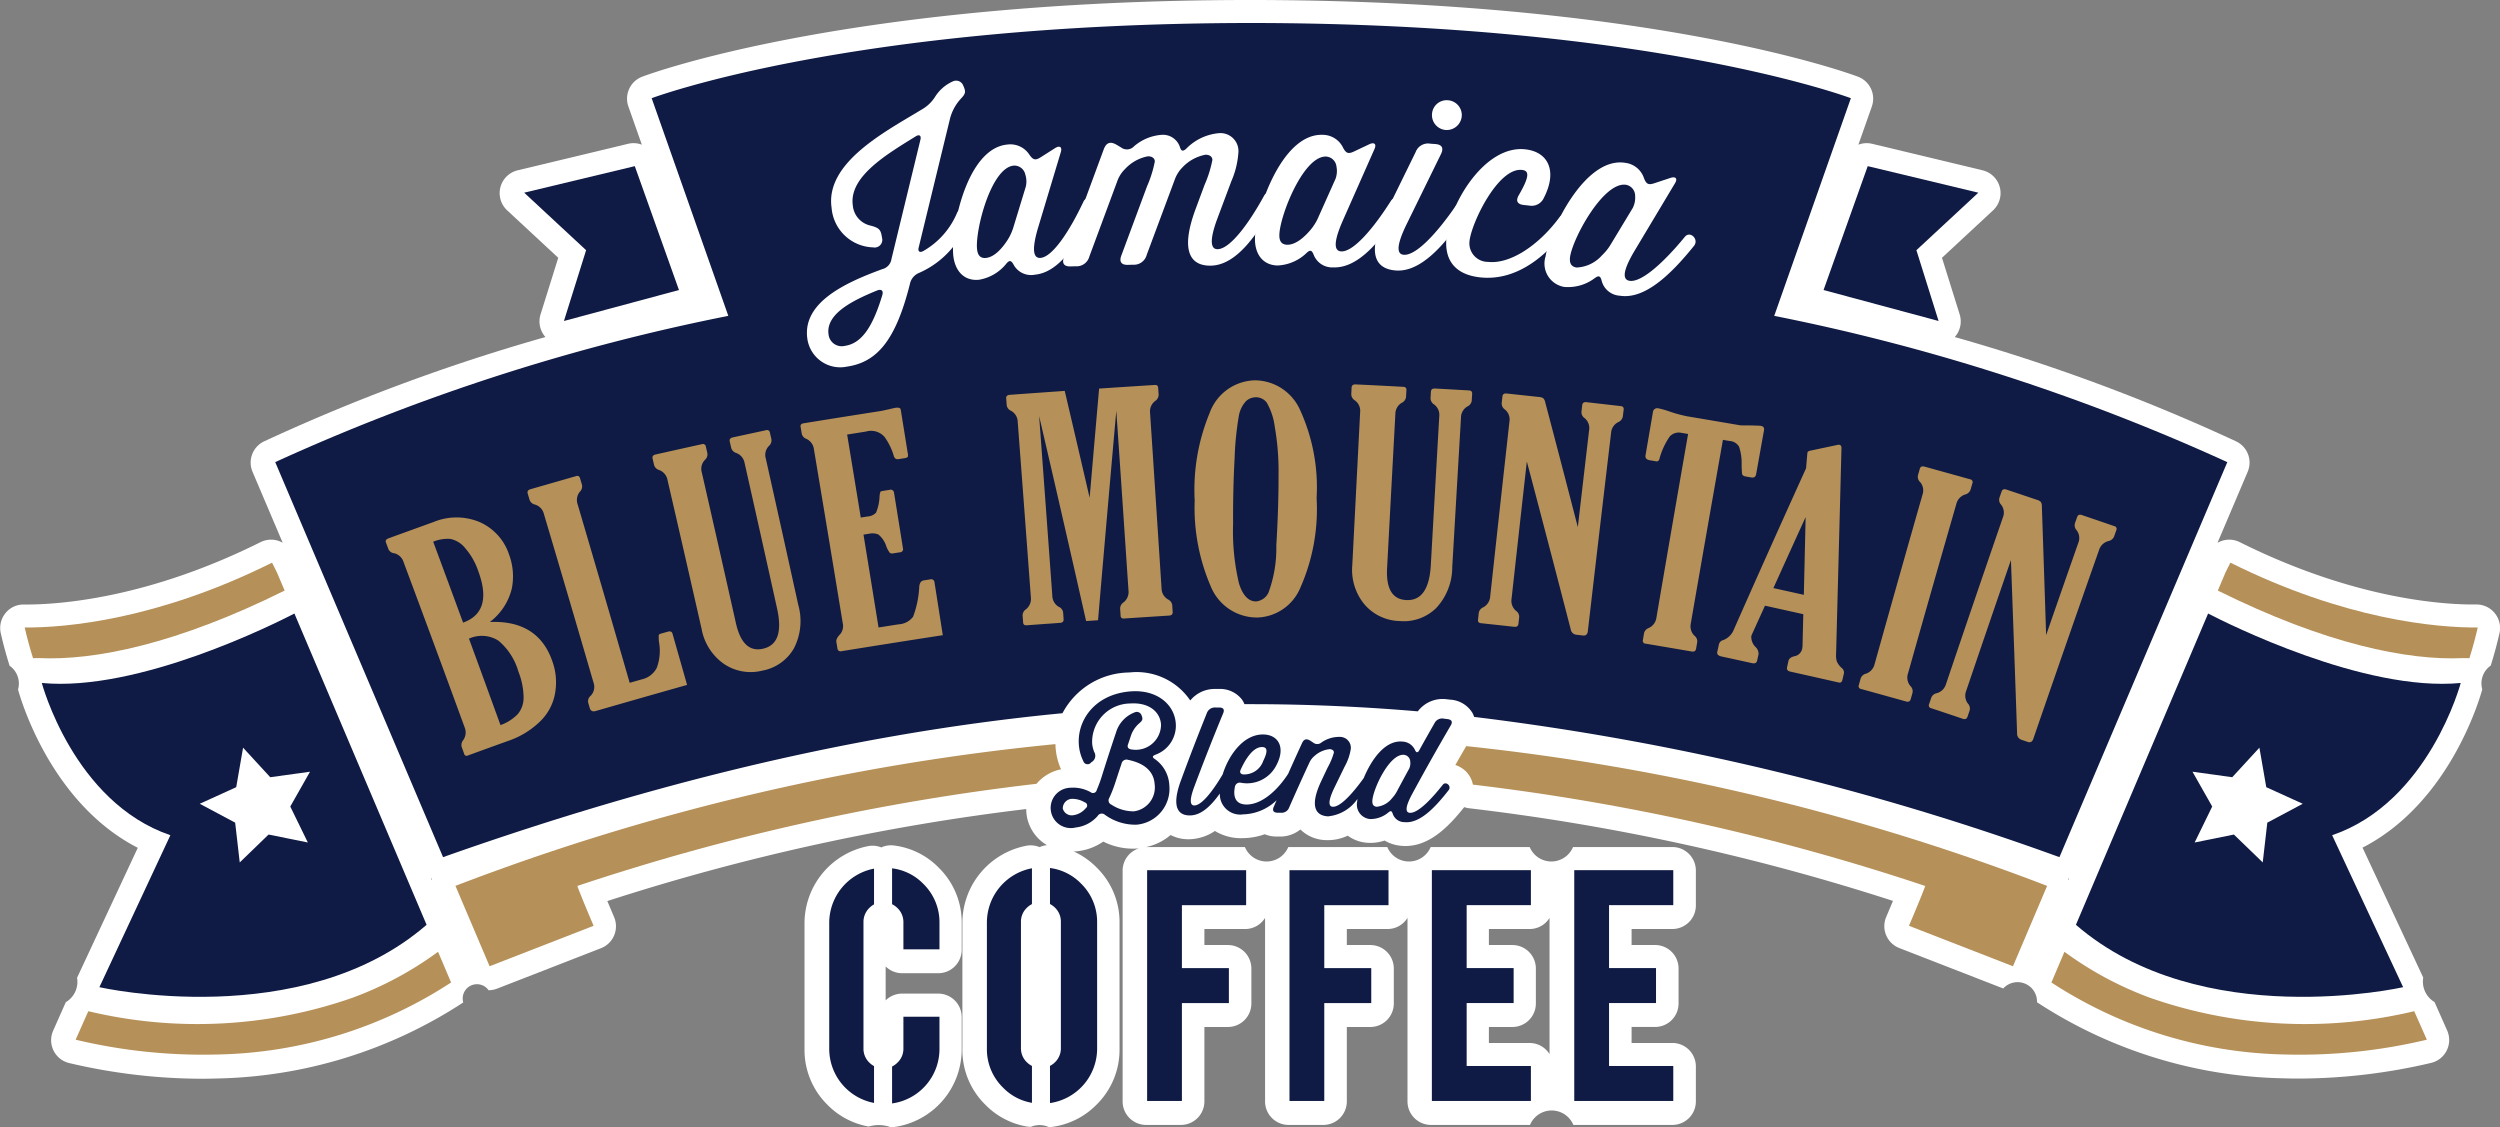 <svg xmlns="http://www.w3.org/2000/svg" width="191.578" height="86.386" viewBox="0 0 191.578 86.386">
  <rect x="0" y="0" width="191.578" height="86.386" fill="#808080" stroke="none"/>
  <g id="bluemountain_logo" data-name="bluemountain logo" transform="translate(-431.857 -695.766)">
    <g id="Group_3553" data-name="Group 3553" transform="translate(431.857 695.766)">
      <path id="Path_5928" data-name="Path 5928" d="M623.038,742.759a1.8,1.8,0,0,0-1.4-.671h-.014c-2.528.031-9.367-.406-18.138-4.779a1.8,1.8,0,0,0-1.7.054l2.315-5.446a1.8,1.8,0,0,0-.888-2.329,145.414,145.414,0,0,0-21.56-7.994,1.8,1.8,0,0,0,.377-1.732l-1.357-4.342,3.916-3.636a1.8,1.8,0,0,0-.8-3.066l-8.476-2.034a1.789,1.789,0,0,0-1.046.07l1.032-2.93a1.8,1.8,0,0,0-1.06-2.28c-.633-.239-15.864-5.859-46.587-5.879-30.718.02-45.949,5.64-46.582,5.879a1.8,1.8,0,0,0-1.06,2.28l1.032,2.929a1.789,1.789,0,0,0-1.047-.069l-8.475,2.034a1.8,1.8,0,0,0-.8,3.066l3.916,3.636-1.357,4.342a1.8,1.8,0,0,0,.377,1.732,145.437,145.437,0,0,0-21.56,7.994,1.8,1.8,0,0,0-.888,2.329l2.314,5.444a1.773,1.773,0,0,0-.328-.149,1.806,1.806,0,0,0-1.373.1c-8.591,4.283-15.324,4.78-17.977,4.78h-.161a1.752,1.752,0,0,0-1.415.671,1.8,1.8,0,0,0-.352,1.526c.188.827.415,1.666.676,2.495a1.665,1.665,0,0,1,.648,1.821c.1.379,2.367,8.638,9.175,12.129l-4.653,9.961a1.813,1.813,0,0,1-.864,1.872l-.969,2.184a1.8,1.8,0,0,0,1.236,2.48,44.591,44.591,0,0,0,10.093,1.2q.65,0,1.3-.021a35.719,35.719,0,0,0,18.8-5.825,1.092,1.092,0,0,1,1.94-.936,1.8,1.8,0,0,0,.651-.123l7.968-3.1a1.8,1.8,0,0,0,1-2.379c-.2-.482-.376-.889-.519-1.232a169.852,169.852,0,0,1,32.1-7.052,3.2,3.2,0,0,0,1.59,2.767,1.808,1.808,0,0,0-.565.153,1.782,1.782,0,0,0-.974-.113,6.034,6.034,0,0,0-4.943,5.936v9.647a5.858,5.858,0,0,0,1.746,4.255,5.794,5.794,0,0,0,3.2,1.684,1.769,1.769,0,0,0,.3.025,1.735,1.735,0,0,1,1.383.02,1.848,1.848,0,0,0,.242-.016,5.844,5.844,0,0,0,3.4-1.695,5.9,5.9,0,0,0,1.772-4.272V766.5a5.845,5.845,0,0,0-1.757-4.258,5.95,5.95,0,0,0-1.756-1.23c.095,0,.188-.006.284-.016a4.262,4.262,0,0,0,1.98-.739,5.065,5.065,0,0,0,2.6.533c.053,0,.1-.014.154-.019a1.792,1.792,0,0,0-1.269,1.71V780.17a1.8,1.8,0,0,0,1.8,1.8h2.666a1.8,1.8,0,0,0,1.8-1.8v-5.705h1.8a1.8,1.8,0,0,0,1.8-1.8v-2.68a1.8,1.8,0,0,0-1.8-1.8h-1.8v-1.227h3.125a1.791,1.791,0,0,0,1.525-.855V780.17a1.8,1.8,0,0,0,1.8,1.8h2.665a1.8,1.8,0,0,0,1.8-1.8v-5.705h1.8a1.8,1.8,0,0,0,1.8-1.8v-2.68a1.8,1.8,0,0,0-1.8-1.8h-1.8v-1.227h3.124a1.793,1.793,0,0,0,1.525-.855V780.17a1.8,1.8,0,0,0,1.8,1.8h7.588a1.8,1.8,0,0,1,3.322,0h7.588a1.8,1.8,0,0,0,1.8-1.8v-2.68a1.8,1.8,0,0,0-1.8-1.8h-3.125v-1.227h1.8a1.8,1.8,0,0,0,1.8-1.8v-2.68a1.8,1.8,0,0,0-1.8-1.8h-1.8v-1.227h3.125a1.8,1.8,0,0,0,1.8-1.8v-2.68a1.8,1.8,0,0,0-1.8-1.8H552.4a1.8,1.8,0,0,1-3.322,0h-7.588a1.8,1.8,0,0,1-3.323,0h-7.588a1.8,1.8,0,0,1-3.323,0h-7.567a4.243,4.243,0,0,0,1.872-.922,2.971,2.971,0,0,0,1.519.321,3.649,3.649,0,0,0,1.878-.631,3.8,3.8,0,0,0,2.088.551,5.144,5.144,0,0,0,1.729-.3,2.324,2.324,0,0,0,.857.175l.235,0a2.449,2.449,0,0,0,1.64-.541,2.867,2.867,0,0,0,1.943.815,3.549,3.549,0,0,0,1.684-.34,2.864,2.864,0,0,0,1.5.545,3.4,3.4,0,0,0,1.325-.17,3.032,3.032,0,0,0,1.253.4c.118.012.234.018.35.018,1.839,0,3.3-1.466,4.5-2.981a1.789,1.789,0,0,0,.367.087,169.745,169.745,0,0,1,32.488,7.1c-.143.343-.314.75-.519,1.233a1.8,1.8,0,0,0,1,2.378l7.968,3.1a1.492,1.492,0,0,1,2.591,1.058,35.717,35.717,0,0,0,18.8,5.825q.645.021,1.3.021a44.591,44.591,0,0,0,10.094-1.2,1.8,1.8,0,0,0,1.236-2.48l-.969-2.184a1.813,1.813,0,0,1-.864-1.872l-4.653-9.961c6.808-3.491,9.074-11.75,9.175-12.129a1.662,1.662,0,0,1,.648-1.82c.26-.828.487-1.667.676-2.5A1.8,1.8,0,0,0,623.038,742.759ZM550.6,766.107v10.439a1.791,1.791,0,0,0-1.524-.854h-3.124v-1.227h1.8a1.8,1.8,0,0,0,1.8-1.8v-2.68a1.8,1.8,0,0,0-1.8-1.8h-1.8v-1.227h3.124A1.791,1.791,0,0,0,550.6,766.107Zm39.758-2.9c-.008-.03-.017-.061-.028-.091.03-.014.057-.032.086-.047Zm-125.424,0-.06-.141c.03.016.057.034.088.049C464.952,763.146,464.943,763.177,464.934,763.207Z" transform="translate(-431.857 -695.766)" fill="#fff"/>
      <path id="Path_5929" data-name="Path 5929" d="M592.995,857.9a1.776,1.776,0,0,0-.956.15,1.8,1.8,0,0,0-.971-.107,6.033,6.033,0,0,0-4.914,5.93v9.647a5.9,5.9,0,0,0,1.761,4.255,5.826,5.826,0,0,0,3.158,1.663,2.69,2.69,0,0,1,1.695.056,1.883,1.883,0,0,0,.231-.015,6.008,6.008,0,0,0,5.2-5.959v-2.468a1.8,1.8,0,0,0-1.8-1.8h-2.764a1.791,1.791,0,0,0-1.263.519v-2.6a1.793,1.793,0,0,0,1.263.519H596.4a1.8,1.8,0,0,0,1.8-1.8v-2.017a5.859,5.859,0,0,0-1.746-4.255A5.789,5.789,0,0,0,592.995,857.9Z" transform="translate(-524.503 -793.111)" fill="#fff"/>
    </g>
    <g id="Group_3563" data-name="Group 3563" transform="translate(433.751 697.528)">
      <path id="Path_5930" data-name="Path 5930" d="M599.509,722.62l5.873-16.68s-15.2-5.743-45.948-5.763h0c-30.744.02-45.948,5.763-45.948,5.763l5.873,16.68a157.278,157.278,0,0,0-34.72,11.208L497.5,764.1c13.933-4.93,30.049-9.361,47.466-11.03a5.863,5.863,0,0,1,5.124-3.122,4.965,4.965,0,0,1,4.67,2.145,2.411,2.411,0,0,1,1.917-.882l.258,0a2.12,2.12,0,0,1,1.777.8,1.706,1.706,0,0,1,.2.365c.172,0,.342,0,.514,0,4.321,0,8.582.194,12.77.55a2.379,2.379,0,0,1,2.261-.92l.256.027a2.127,2.127,0,0,1,1.668,1.01,1.731,1.731,0,0,1,.133.31A202.841,202.841,0,0,1,621.365,764.1l12.865-30.27A157.288,157.288,0,0,0,599.509,722.62Z" transform="translate(-465.442 -700.177)" fill="#0f1b44"/>
      <g id="Group_3554" data-name="Group 3554" transform="translate(33.003 55.261)">
        <path id="Path_5931" data-name="Path 5931" d="M711.811,838.863c-.279.481-.559.962-.833,1.445a2.068,2.068,0,0,1,.551.279,1.915,1.915,0,0,1,.792,1.226,174.338,174.338,0,0,1,34.664,7.767s-.189.563-1.246,3.052l7.968,3.1,2.618-6.159A175.486,175.486,0,0,0,711.811,838.863Z" transform="translate(-634.349 -838.71)" fill="#b59058"/>
        <path id="Path_5932" data-name="Path 5932" d="M563.727,841.522a3.309,3.309,0,0,1,1.88-1.112,4.927,4.927,0,0,1-.4-1.483c-.017-.147-.025-.3-.027-.446a175.866,175.866,0,0,0-45.98,10.862l2.618,6.159,7.968-3.1c-1.057-2.489-1.246-3.052-1.246-3.052A174.08,174.08,0,0,1,563.727,841.522Z" transform="translate(-519.196 -838.481)" fill="#b59058"/>
      </g>
      <g id="Group_3555" data-name="Group 3555" transform="translate(38.275 10.97)">
        <path id="Path_5933" data-name="Path 5933" d="M540.865,727.631l-8.476,2.034,4.746,4.407-1.7,5.425,8.815-2.373Z" transform="translate(-532.389 -727.631)" fill="#0f1b44"/>
        <path id="Path_5934" data-name="Path 5934" d="M784.969,727.631l8.476,2.034-4.746,4.407,1.7,5.425-8.815-2.373Z" transform="translate(-682.012 -727.631)" fill="#0f1b44"/>
      </g>
      <g id="Group_3560" data-name="Group 3560" transform="translate(0 41.355)">
        <g id="Group_3557" data-name="Group 3557">
          <g id="Group_3556" data-name="Group 3556">
            <path id="Path_5935" data-name="Path 5935" d="M455.929,804.436l-.378-.758c-8.78,4.376-15.815,4.993-18.955,4.968.164.721.374,1.514.638,2.354.155,0,.305-.016.471-.008,4.246.2,10.558-1.074,18.81-5.175Z" transform="translate(-436.597 -803.678)" fill="#b59058"/>
            <path id="Path_5936" data-name="Path 5936" d="M474.139,878.309a26.6,26.6,0,0,1-6.558,3.524,36.02,36.02,0,0,1-20.244,1.028l-.969,2.184a42.026,42.026,0,0,0,10.922,1.133,33.9,33.9,0,0,0,17.847-5.517Z" transform="translate(-442.464 -848.489)" fill="#b59058"/>
          </g>
          <path id="Path_5937" data-name="Path 5937" d="M459.23,813.436c-1.426.739-11.948,6.032-19.358,5.321,0,0,2.427,9.135,9.853,11.667l-5.44,11.645s15.5,3.516,25.074-4.78Z" transform="translate(-438.563 -809.537)" fill="#0f1b44"/>
          <path id="Path_5938" data-name="Path 5938" d="M478.618,841.007l-3.048.422-2.082-2.263-.526,3.027-2.795,1.271,2.715,1.447.35,3.048,2.21-2.137,3.008.609-1.345-2.756Z" transform="translate(-456.755 -824.987)" fill="#fff"/>
        </g>
        <g id="Group_3559" data-name="Group 3559" transform="translate(155.308)">
          <g id="Group_3558" data-name="Group 3558">
            <path id="Path_5939" data-name="Path 5939" d="M857.8,804.436l.377-.758c8.78,4.376,15.816,4.993,18.955,4.968-.164.721-.374,1.514-.638,2.354-.155,0-.305-.016-.471-.008-4.246.2-10.558-1.074-18.809-5.175Z" transform="translate(-844.462 -803.678)" fill="#b59058"/>
            <path id="Path_5940" data-name="Path 5940" d="M826.293,878.309a26.6,26.6,0,0,0,6.558,3.524,36.019,36.019,0,0,0,20.244,1.028l.969,2.184a42.027,42.027,0,0,1-10.922,1.133,33.9,33.9,0,0,1-17.847-5.517Z" transform="translate(-825.294 -848.489)" fill="#b59058"/>
          </g>
          <path id="Path_5941" data-name="Path 5941" d="M840.123,813.436c1.426.739,11.948,6.032,19.358,5.321,0,0-2.427,9.135-9.853,11.667l5.44,11.645s-15.5,3.516-25.075-4.78Z" transform="translate(-828.115 -809.537)" fill="#0f1b44"/>
          <path id="Path_5942" data-name="Path 5942" d="M852.349,841.007l3.047.422,2.082-2.263.526,3.027,2.794,1.271-2.715,1.447-.35,3.048-2.21-2.137-3.007.609,1.345-2.756Z" transform="translate(-841.539 -824.987)" fill="#fff"/>
        </g>
      </g>
      <path id="Path_5943" data-name="Path 5943" d="M565.8,785.506a.993.993,0,0,1-.505-.857q-.435-6.728-.88-13.454a1,1,0,0,1,.384-.9.572.572,0,0,0,.273-.485c-.012-.174-.023-.348-.035-.522s-.1-.233-.272-.223q-2.128.134-4.255.276-.366,4.185-.726,8.369-.947-4.1-1.908-8.19-2.1.146-4.205.3c-.2.015-.3.109-.282.283s.026.333.038.5a.555.555,0,0,0,.338.443.987.987,0,0,1,.508.842q.509,6.722,1.008,13.445a1.016,1.016,0,0,1-.37.917.568.568,0,0,0-.264.476q.02.267.04.534c.011.159.1.232.269.22q1.277-.094,2.554-.184.3-.022.28-.283c-.012-.17-.025-.341-.037-.511a.544.544,0,0,0-.329-.433,1.006,1.006,0,0,1-.5-.855q-.5-6.885-1.01-13.769,1.827,7.852,3.6,15.711l.914-.063q.686-8.028,1.4-16.054.472,6.887.934,13.775a1.011,1.011,0,0,1-.386.916.569.569,0,0,0-.255.473q.018.267.036.535a.212.212,0,0,0,.256.223q1.726-.114,3.452-.223.3-.018.281-.28c-.011-.17-.022-.341-.032-.511A.552.552,0,0,0,565.8,785.506Zm-18.236-1.543-.49.076c-.2.03-.312.187-.346.469a7.561,7.561,0,0,1-.471,2.315,1.482,1.482,0,0,1-1.117.584l-1.532.242q-.573-3.558-1.154-7.117l.457-.072a1.126,1.126,0,0,1,.691.069,1.91,1.91,0,0,1,.6.9,1.907,1.907,0,0,0,.267.494.3.3,0,0,0,.253.047l.525-.082a.242.242,0,0,0,.231-.313q-.339-2.12-.681-4.239a.26.26,0,0,0-.343-.235l-.5.079c-.115.018-.181.04-.2.066a1.374,1.374,0,0,0-.069.368,3.535,3.535,0,0,1-.269,1.235.953.953,0,0,1-.644.292l-.526.084q-.52-3.181-1.045-6.361l1.45-.23a1.369,1.369,0,0,1,1.419.417,4.726,4.726,0,0,1,.7,1.431q.086.309.361.267l.425-.066c.161-.026.255-.057.285-.1a.526.526,0,0,0,0-.318q-.265-1.654-.532-3.306c-.022-.135-.159-.183-.413-.143-.07.011-.236.048-.5.113q-.444.1-.605.129-2.961.463-5.918.942c-.184.031-.265.117-.241.259l.091.539a.553.553,0,0,0,.363.4,1.011,1.011,0,0,1,.572.808q1.114,6.651,2.205,13.3a.977.977,0,0,1-.2.863c-.219.227-.314.42-.289.577s.054.33.081.494a.243.243,0,0,0,.316.226q3.876-.628,7.761-1.227-.317-2.025-.636-4.05A.254.254,0,0,0,547.563,783.963Zm-12.6-9.273a.98.98,0,0,1,.24-.949.571.571,0,0,0,.194-.519l-.115-.511a.221.221,0,0,0-.3-.179q-1.27.273-2.538.55-.3.065-.238.32l.111.489a.579.579,0,0,0,.4.391,1,1,0,0,1,.625.761q1.256,5.576,2.49,11.155.6,2.713-1.094,3.081-1.546.339-2.063-1.971-1.295-5.775-2.613-11.547a.977.977,0,0,1,.236-.95.569.569,0,0,0,.191-.52l-.117-.511a.221.221,0,0,0-.3-.178q-1.773.391-3.544.788c-.2.044-.275.151-.236.321l.114.488a.58.58,0,0,0,.4.388,1,1,0,0,1,.629.758q1.319,5.708,2.614,11.42a4.178,4.178,0,0,0,1.709,2.674,3.65,3.65,0,0,0,2.943.516,3.514,3.514,0,0,0,2.417-1.7,4.556,4.556,0,0,0,.338-3.334Q536.221,780.3,534.966,774.69Zm-7.508,13.281-.52.147q-.154.043-.172.125a3.284,3.284,0,0,0,.028.578,3.712,3.712,0,0,1-.182,1.928,1.7,1.7,0,0,1-1.137.873l-.936.267q-1.973-6.846-3.99-13.684a1,1,0,0,1,.176-.963.568.568,0,0,0,.158-.531l-.149-.5a.22.22,0,0,0-.313-.159q-1.742.5-3.481,1c-.193.056-.265.167-.215.335l.143.481a.563.563,0,0,0,.424.364,1,1,0,0,1,.674.719q1.924,6.467,3.808,12.942a.968.968,0,0,1-.224.989.546.546,0,0,0-.191.529l.121.415q.1.329.458.224,3.5-1.01,7-2-.556-1.962-1.116-3.922C527.779,787.968,527.657,787.916,527.457,787.971Zm-13.633-.744a4.552,4.552,0,0,0,1.677-2.542,4.785,4.785,0,0,0-.2-2.61,4.138,4.138,0,0,0-2.25-2.5,4.6,4.6,0,0,0-3.535-.011q-1.735.626-3.466,1.256-.272.1-.187.323l.184.491a.537.537,0,0,0,.438.325.993.993,0,0,1,.728.682q2.361,6.322,4.676,12.655a1.02,1.02,0,0,1-.107.985.591.591,0,0,0-.118.527q.1.262.191.524a.187.187,0,0,0,.267.133q1.642-.6,3.286-1.19a6.4,6.4,0,0,0,2.144-1.314,3.958,3.958,0,0,0,1.251-2.175,4.765,4.765,0,0,0-.217-2.619C517.852,788.115,516.261,787.129,513.824,787.228Zm-2.052.048q-1.14-3.1-2.291-6.2a2.932,2.932,0,0,1,1.315-.213,1.966,1.966,0,0,1,1.132.7,5.253,5.253,0,0,1,1.014,1.786Q514.08,786.447,511.772,787.276Zm4.185,7.018a3.468,3.468,0,0,1-1.319.837q-1.2-3.314-2.415-6.625a2.371,2.371,0,0,1,2.266.16,4.822,4.822,0,0,1,1.519,2.355,5.543,5.543,0,0,1,.4,1.991A1.961,1.961,0,0,1,515.957,794.294Zm84.529-23.609q-1.31-.151-2.621-.3c-.2-.022-.312.053-.332.227s-.038.332-.058.5a.552.552,0,0,0,.247.5.982.982,0,0,1,.338.922q-.435,3.712-.865,7.425-1.234-4.779-2.494-9.555a.648.648,0,0,0-.151-.32.712.712,0,0,0-.351-.1l-2.452-.264c-.2-.021-.311.056-.33.229s-.037.332-.055.5a.554.554,0,0,0,.25.5.978.978,0,0,1,.344.918q-.745,6.7-1.475,13.4a1.02,1.02,0,0,1-.53.836.57.57,0,0,0-.346.422l-.057.532c-.018.159.057.247.224.265q1.275.136,2.55.275c.2.021.3-.054.324-.229l.056-.509a.547.547,0,0,0-.242-.485,1,1,0,0,1-.342-.931q.581-5.257,1.171-10.514,1.7,6.428,3.362,12.862a.491.491,0,0,0,.438.416l.5.057c.221.026.345-.083.373-.324q.882-7.607,1.784-15.213a1,1,0,0,1,.555-.819.58.58,0,0,0,.345-.431c.021-.173.041-.346.062-.52Q600.741,770.714,600.486,770.684ZM622.5,791.158q1.831-6.49,3.7-12.973a1.015,1.015,0,0,1,.668-.725.58.58,0,0,0,.42-.367l.146-.5a.217.217,0,0,0-.179-.3q-1.745-.488-3.492-.971c-.194-.054-.315,0-.363.171l-.138.482a.548.548,0,0,0,.163.53.979.979,0,0,1,.184.961q-1.854,6.487-3.67,12.982a1.025,1.025,0,0,1-.659.74.569.569,0,0,0-.409.36l-.144.515a.217.217,0,0,0,.179.3q1.721.475,3.439.955c.191.053.31,0,.357-.172l.14-.493a.546.546,0,0,0-.163-.519A1,1,0,0,1,622.5,791.158Zm15.806-11.276q-1.237-.426-2.477-.847-.285-.1-.372.15l-.167.475a.551.551,0,0,0,.13.539.982.982,0,0,1,.125.972q-1.239,3.531-2.464,7.064-.159-4.928-.326-9.856a.665.665,0,0,0-.075-.345.7.7,0,0,0-.319-.174q-1.161-.391-2.323-.78c-.191-.063-.314-.012-.371.153l-.164.474a.547.547,0,0,0,.133.537.977.977,0,0,1,.132.97q-2.2,6.38-4.359,12.77a1.025,1.025,0,0,1-.7.7.569.569,0,0,0-.427.338l-.171.507a.216.216,0,0,0,.161.306q1.211.4,2.419.81c.187.063.307.011.364-.154l.165-.485a.548.548,0,0,0-.131-.525,1,1,0,0,1-.131-.981q1.7-5.011,3.426-10.017.244,6.636.472,13.272a.49.49,0,0,0,.336.5l.476.162q.313.108.432-.237,2.491-7.242,5.039-14.473a1.013,1.013,0,0,1,.719-.681.585.585,0,0,0,.43-.347l.175-.495A.216.216,0,0,0,638.31,779.881Zm-21.259,10.387a1.74,1.74,0,0,1-.06-.633q.208-7.871.412-15.741c0-.14-.053-.221-.159-.245a.246.246,0,0,0-.108,0l-2.126.45c-.126.027-.2.077-.214.151-.007.03-.021.17-.041.422s-.044.519-.067.778q-2.8,6.169-5.532,12.352a1.42,1.42,0,0,1-.815.813.443.443,0,0,0-.33.325l-.127.578c-.039.178.072.3.333.352l2.34.512q.324.071.383-.2l.109-.489a.725.725,0,0,0-.219-.538,1.084,1.084,0,0,1-.338-.844,1,1,0,0,1,.08-.2q.484-1.067.969-2.133,1.468.324,2.935.651-.029,1.212-.058,2.425a1.722,1.722,0,0,1-.036.26.726.726,0,0,1-.582.536c-.267.065-.42.183-.458.353l-.11.49q-.061.266.242.334,1.867.417,3.731.84.212.047.273-.219l.113-.488a.446.446,0,0,0-.176-.414A1.436,1.436,0,0,1,617.051,790.268Zm-2.537-5.123q-1.164-.26-2.329-.517,1.229-2.721,2.47-5.438Q614.584,782.168,614.514,785.145Zm-8.656,2.181q1.217-7.03,2.46-14.057l.517.088a.9.9,0,0,1,.716.429,3.814,3.814,0,0,1,.2,1.334,7.141,7.141,0,0,0,.036.758c.017.1.113.17.289.2l.435.075c.2.034.316-.057.356-.274q.3-1.676.6-3.352c.033-.187-.054-.3-.26-.334-.045-.008-.3-.018-.776-.03-.308,0-.568,0-.78-.007q-2.034-.349-4.069-.69a10.325,10.325,0,0,1-1.4-.384,6.4,6.4,0,0,0-.8-.225.339.339,0,0,0-.434.321q-.28,1.633-.56,3.267-.056.325.334.39l.447.074a.212.212,0,0,0,.274-.151,5.587,5.587,0,0,1,.8-1.748.943.943,0,0,1,.9-.276l.506.085q-1.226,7.031-2.425,14.064a1.021,1.021,0,0,1-.58.8.573.573,0,0,0-.371.4q-.045.264-.089.528a.217.217,0,0,0,.209.277q1.765.295,3.529.6c.195.033.309-.036.338-.208l.088-.505a.546.546,0,0,0-.216-.5A1,1,0,0,1,605.858,787.326Zm-17-17.845q-1.3-.074-2.6-.146-.3-.017-.318.245c-.009.167-.019.333-.028.5a.572.572,0,0,0,.277.482.985.985,0,0,1,.392.9q-.327,5.7-.648,11.406-.156,2.773-1.89,2.678-1.586-.085-1.46-2.447.314-5.908.634-11.817a.987.987,0,0,1,.49-.852.577.577,0,0,0,.328-.45l.029-.522c.009-.159-.073-.243-.243-.252q-1.82-.1-3.641-.185c-.2-.01-.308.072-.317.247s-.017.333-.026.5a.571.571,0,0,0,.28.481.982.982,0,0,1,.4.9q-.3,5.848-.6,11.695a4.15,4.15,0,0,0,.929,3.031,3.66,3.66,0,0,0,2.707,1.28,3.539,3.539,0,0,0,2.794-1,4.571,4.571,0,0,0,1.228-3.122q.333-5.737.67-11.474a.987.987,0,0,1,.494-.85.574.574,0,0,0,.331-.448l.031-.522Q589.112,769.5,588.855,769.482Zm-16.38-.773a3.782,3.782,0,0,0-3.493,2.5,15.411,15.411,0,0,0-1.147,6.706,15.214,15.214,0,0,0,1.239,6.6,3.82,3.82,0,0,0,3.6,2.369,3.7,3.7,0,0,0,3.266-2.3,14.87,14.87,0,0,0,1.238-6.851,14.229,14.229,0,0,0-1.267-6.753A3.816,3.816,0,0,0,572.475,768.709Zm1.616,12.659a9.838,9.838,0,0,1-.605,3.62,1.185,1.185,0,0,1-.946.664q-.874,0-1.307-1.37a17.333,17.333,0,0,1-.454-4.594q-.017-2.583.115-4.984a23.45,23.45,0,0,1,.318-3.227,2.257,2.257,0,0,1,.531-1.147,1.112,1.112,0,0,1,.774-.322,1.022,1.022,0,0,1,.842.412,4.964,4.964,0,0,1,.613,1.852,19.74,19.74,0,0,1,.29,3.669Q574.267,778.41,574.09,781.368Z" transform="translate(-478.178 -741.326)" fill="#b59058"/>
      <g id="Group_3561" data-name="Group 3561" transform="translate(59.942 4.422)">
        <path id="Path_5944" data-name="Path 5944" d="M598.119,721.373c.253-.581,1.124-.145.873.454a6.9,6.9,0,0,1-3.823,4.162,1.158,1.158,0,0,0-.665.848c-1.082,4.288-2.506,5.979-4.822,6.317a2.543,2.543,0,0,1-3.033-2.129c-.4-2.757,2.829-4.28,5.753-5.345a.934.934,0,0,0,.693-.777l2.216-9.128c.083-.331-.083-.438-.358-.267-2.168,1.349-5.145,3.078-4.82,5.3a1.734,1.734,0,0,0,1.331,1.533c.7.179.815.313.906.937a.588.588,0,0,1-.681.738,3.294,3.294,0,0,1-3.183-3.027c-.507-3.474,4.156-5.863,6.914-7.542a2.874,2.874,0,0,0,1.006-.954,3.1,3.1,0,0,1,1.365-1.194.581.581,0,0,1,.795.3c.222.493.2.627-.17,1.02a3.567,3.567,0,0,0-.854,1.608l-2.381,9.79c-.086.313.082.439.376.265A6.062,6.062,0,0,0,598.119,721.373Zm-8.593,10.19c1.305-.191,2.147-1.5,2.867-3.892.1-.334-.069-.478-.39-.356-1.949.792-3.958,1.817-3.73,3.379A1.016,1.016,0,0,0,589.525,731.563Z" transform="translate(-586.616 -711.243)" fill="#fff"/>
        <path id="Path_5945" data-name="Path 5945" d="M624.627,727.844c.265-.565,1.111-.082.847.5-1.2,2.608-2.667,4.924-4.573,5.1a1.524,1.524,0,0,1-1.638-.784c-.178-.319-.311-.344-.547-.062a3.405,3.405,0,0,1-2.107,1.236c-1.184.107-1.858-.745-1.964-1.91-.18-1.979,1.011-8.168,4.156-8.454a1.735,1.735,0,0,1,1.695.8c.278.385.449.426.838.185l1.129-.718c.353-.219.553-.069.422.335l-1.719,5.714c-.587,1.956-.3,2.415.178,2.371C622.269,732.068,623.564,730.1,624.627,727.844Zm-7.479,4.317c.7-.064,1.322-.847,1.665-1.382a3.965,3.965,0,0,0,.422-.9l.977-3.2a1.749,1.749,0,0,0-.047-.928.858.858,0,0,0-.881-.666c-1.739.158-2.948,4.912-2.815,6.374C616.516,731.976,616.741,732.2,617.148,732.161Z" transform="translate(-603.435 -718.578)" fill="#fff"/>
        <path id="Path_5946" data-name="Path 5946" d="M651.13,726.119c.3-.547,1.114-.013.814.553-1.412,2.623-3.006,4.75-4.862,4.8-1.5.043-2.443-.971-1.2-4.332l.69-1.859a8.992,8.992,0,0,0,.6-1.913c-.008-.26-.234-.4-.531-.394a3.239,3.239,0,0,0-1.775.98,2.584,2.584,0,0,0-.552.851l-2.176,5.841a1.011,1.011,0,0,1-1.057.755l-.389.011c-.5.014-.676-.241-.5-.711l1.968-5.3a8.993,8.993,0,0,0,.6-1.913c-.007-.26-.235-.4-.531-.394a3.2,3.2,0,0,0-1.756.979,2.443,2.443,0,0,0-.57.871l-2.158,5.822a1.011,1.011,0,0,1-1.057.755l-.39.011c-.5.014-.676-.241-.5-.71l3.054-8.281c.191-.489.484-.608.956-.343l.359.213a.744.744,0,0,0,1-.084,3.642,3.642,0,0,1,2.093-.877,1.369,1.369,0,0,1,1.42.926c.1.332.233.365.487.135a3.984,3.984,0,0,1,2.456-1.185,1.378,1.378,0,0,1,1.545,1.406,6.618,6.618,0,0,1-.549,2.283l-1.054,2.817c-.829,2.216-.285,2.386.012,2.379C648.514,730.188,649.929,728.309,651.13,726.119Z" transform="translate(-616.1 -717.3)" fill="#fff"/>
        <path id="Path_5947" data-name="Path 5947" d="M682.957,726.691c.334-.528,1.113.056.779.6-1.514,2.44-3.259,4.556-5.171,4.491a1.525,1.525,0,0,1-1.528-.981c-.137-.339-.266-.38-.535-.129a3.408,3.408,0,0,1-2.245.965c-1.188-.04-1.752-.97-1.712-2.14.067-1.987,2.017-7.98,5.174-7.873a1.737,1.737,0,0,1,1.583,1c.228.417.393.478.808.288l1.209-.572c.378-.173.558,0,.378.384l-2.415,5.458c-.825,1.868-.6,2.359-.118,2.375C680.092,730.59,681.621,728.8,682.957,726.691ZM675,730.046c.706.024,1.417-.677,1.824-1.165a3.953,3.953,0,0,0,.53-.837l1.367-3.058a1.749,1.749,0,0,0,.069-.927.858.858,0,0,0-.792-.77c-1.745-.059-3.536,4.509-3.585,5.976C674.394,729.784,674.59,730.032,675,730.046Z" transform="translate(-638.21 -717.476)" fill="#fff"/>
        <path id="Path_5948" data-name="Path 5948" d="M701.715,723.114c.354-.514,1.11.1.755.632-1.669,2.468-3.469,4.423-5.322,4.288-1.5-.109-2.333-1.213-.758-4.432l2.275-4.64a1.012,1.012,0,0,1,1.127-.645l.389.028c.5.037.648.308.43.758l-2.625,5.36c-.962,1.96-.636,2.338-.228,2.367C698.7,726.9,700.3,725.171,701.715,723.114Zm-.748-5.847a1.142,1.142,0,0,1-1.047-1.231,1.126,1.126,0,0,1,1.213-1.048A1.141,1.141,0,0,1,702.2,716.2,1.157,1.157,0,0,1,700.967,717.267Z" transform="translate(-652.019 -713.49)" fill="#fff"/>
        <path id="Path_5949" data-name="Path 5949" d="M717.9,729.575c.371-.5,1.106.137.733.658-1.512,2.08-3.858,4.276-6.813,3.96-1.866-.2-2.779-1.269-2.585-3.079.285-2.66,2.96-7.063,6.026-6.735,1.773.189,2.493,1.668,1.433,3.722a1.021,1.021,0,0,1-1.11.591l-.424-.046c-.5-.053-.64-.312-.387-.751.87-1.5.78-1.878.245-1.936-1.829-.2-3.871,4.051-4.021,5.455a1.424,1.424,0,0,0,1.436,1.592C714.091,733.186,716.278,731.775,717.9,729.575Z" transform="translate(-660.223 -719.121)" fill="#fff"/>
        <path id="Path_5950" data-name="Path 5950" d="M738.9,732.615c.4-.483,1.1.192.7.694-1.8,2.235-3.791,4.121-5.681,3.822a1.525,1.525,0,0,1-1.4-1.161c-.095-.353-.217-.41-.515-.194a3.405,3.405,0,0,1-2.345.683,1.815,1.815,0,0,1-1.437-2.333c.31-1.963,2.979-7.672,6.1-7.179a1.736,1.736,0,0,1,1.448,1.188c.175.441.331.523.767.384l1.27-.42c.4-.126.553.069.327.427l-3.065,5.12c-1.048,1.752-.885,2.267-.408,2.343C735.581,736.134,737.318,734.547,738.9,732.615Zm-8.307,2.355a2.747,2.747,0,0,0,1.953-.933,3.981,3.981,0,0,0,.629-.766l1.731-2.866a1.745,1.745,0,0,0,.182-.912.858.858,0,0,0-.691-.861c-1.724-.272-4.061,4.041-4.29,5.49C730.027,734.636,730.191,734.906,730.594,734.97Z" transform="translate(-671.621 -720.654)" fill="#fff"/>
      </g>
      <g id="Group_3562" data-name="Group 3562" transform="translate(61.651 64.754)">
        <path id="Path_5951" data-name="Path 5951" d="M603.816,893.192a1.457,1.457,0,0,1-.452,1.079,1.553,1.553,0,0,1-.416.3v2.83a4.21,4.21,0,0,0,3.632-4.176v-2.468h-2.764Z" transform="translate(-598.132 -879.359)" fill="#0f1b44"/>
        <path id="Path_5952" data-name="Path 5952" d="M602.948,862.3v2.748a1.549,1.549,0,0,1,.416.3,1.481,1.481,0,0,1,.452,1.086v2.073h2.764v-2.017a4.1,4.1,0,0,0-1.227-2.99A4.009,4.009,0,0,0,602.948,862.3Z" transform="translate(-598.132 -862.274)" fill="#0f1b44"/>
        <path id="Path_5953" data-name="Path 5953" d="M624.584,877.439a1.571,1.571,0,0,1-.392-.284,1.458,1.458,0,0,1-.451-1.079V866.4a1.459,1.459,0,0,1,.451-1.079,1.584,1.584,0,0,1,.392-.284v-2.745a4.236,4.236,0,0,0-3.453,4.164V876.1a4.1,4.1,0,0,0,1.227,2.99,4.01,4.01,0,0,0,2.226,1.176Z" transform="translate(-609.049 -862.271)" fill="#0f1b44"/>
        <path id="Path_5954" data-name="Path 5954" d="M594.327,877.5a1.546,1.546,0,0,1-.365-.274,1.467,1.467,0,0,1-.444-1.079v-9.675a1.491,1.491,0,0,1,.444-1.086,1.555,1.555,0,0,1,.365-.278v-2.74a4.235,4.235,0,0,0-3.433,4.161v9.647a4.22,4.22,0,0,0,3.433,4.147Z" transform="translate(-590.894 -862.32)" fill="#0f1b44"/>
        <path id="Path_5955" data-name="Path 5955" d="M741.368,865.335v-2.68H733.78v17.686h7.588v-2.68h-4.922v-4.823h3.6v-2.68h-3.6v-4.823Z" transform="translate(-676.688 -862.489)" fill="#0f1b44"/>
        <path id="Path_5956" data-name="Path 5956" d="M706.474,880.341h7.588v-2.68H709.14v-4.823h3.6v-2.68h-3.6v-4.823h4.922v-2.68h-7.588Z" transform="translate(-660.293 -862.489)" fill="#0f1b44"/>
        <path id="Path_5957" data-name="Path 5957" d="M633.233,862.239V865a1.532,1.532,0,0,1,.39.285,1.47,1.47,0,0,1,.444,1.079v9.675a1.47,1.47,0,0,1-.444,1.079,1.529,1.529,0,0,1-.39.285v2.85a4.223,4.223,0,0,0,3.612-4.185v-9.647a4.088,4.088,0,0,0-1.234-2.99A4.038,4.038,0,0,0,633.233,862.239Z" transform="translate(-616.316 -862.239)" fill="#0f1b44"/>
        <path id="Path_5958" data-name="Path 5958" d="M679.167,880.341h2.666v-7.5h3.6v-2.68h-3.6v-4.823h4.922v-2.68h-7.588Z" transform="translate(-643.897 -862.489)" fill="#0f1b44"/>
        <path id="Path_5959" data-name="Path 5959" d="M651.861,880.341h2.666v-7.5h3.6v-2.68h-3.6v-4.823h4.922v-2.68h-7.588Z" transform="translate(-627.501 -862.489)" fill="#0f1b44"/>
      </g>
      <path id="Path_5960" data-name="Path 5960" d="M664.032,830.946c.154-.264.066-.434-.259-.473l-.253-.03a.656.656,0,0,0-.746.355q-.6,1.042-1.177,2.089c-.1.17-.208.17-.3-.02a1.11,1.11,0,0,0-.972-.671c-1.344-.125-2.39,1.4-2.968,2.795-.87,1.212-1.806,2.229-2.374,2.2-.181-.01-.509-.139.112-1.435q.4-.823.8-1.644a4.078,4.078,0,0,0,.471-1.356.837.837,0,0,0-.872-.919,2.366,2.366,0,0,0-1.376.427.494.494,0,0,1-.64.007l-.219-.144c-.29-.18-.483-.118-.622.169q-.547,1.184-1.074,2.374c-.906,1.388-2.086,2.347-3.18,2.349-1.023,0-1-.848-.9-1.344a.379.379,0,0,1,.435-.329,2.518,2.518,0,0,0,2.759-1.366c.7-1.334.14-2.318-1.03-2.329-1.508-.013-2.642,1.579-3.1,3.059-.757,1.276-1.595,2.361-2.16,2.381-.249.009-.478-.2-.015-1.439q1.056-2.827,2.217-5.633c.116-.282.006-.439-.321-.433l-.254,0a.655.655,0,0,0-.69.454q-1.043,2.591-2,5.2c-.738,2.048-.143,2.648.768,2.614.816-.03,1.55-.711,2.238-1.68a1.56,1.56,0,0,0,1.788,1.6,3.838,3.838,0,0,0,2.562-1.084c-.073.172-.15.342-.223.514-.118.28-.018.438.288.443l.238,0a.62.62,0,0,0,.668-.423q.756-1.724,1.552-3.438a1.458,1.458,0,0,1,.395-.5,2.034,2.034,0,0,1,1.155-.51c.189.01.325.107.316.264a5.13,5.13,0,0,1-.467,1.125q-.261.544-.517,1.09c-.9,1.931-.4,2.624.536,2.671a3.1,3.1,0,0,0,2.256-1.336c-.011.074-.02.146-.023.208a1.109,1.109,0,0,0,1,1.336,2.126,2.126,0,0,0,1.4-.515c.172-.142.25-.113.322.1a.94.94,0,0,0,.9.651c1.157.116,2.314-1.074,3.391-2.457.239-.31-.216-.708-.453-.407-.945,1.2-1.958,2.206-2.535,2.148-.248-.025-.446-.26.182-1.427Q662.5,833.568,664.032,830.946Zm-16.112,3.42c.262-.586.873-1.757,1.643-1.751.414,0,.455.33.1,1.046a1.547,1.547,0,0,1-1.494,1.053C647.934,834.715,647.828,834.569,647.92,834.367Zm12.921-.1q-.49.894-.967,1.793a2.428,2.428,0,0,1-.357.487,1.715,1.715,0,0,1-1.159.645c-.25-.02-.364-.176-.339-.489.062-.886,1.313-3.6,2.428-3.49a.532.532,0,0,1,.472.5A1.016,1.016,0,0,1,660.841,834.268Zm-19.464-1.057a2.365,2.365,0,0,0,1.582-2.321c-.059-1.492-1.4-2.681-3.431-2.541-2.81.2-4.2,2.277-3.992,4.206a3.4,3.4,0,0,0,.332,1.141.34.34,0,0,0,.59.111l.043-.038a.552.552,0,0,0,.2-.776,2.5,2.5,0,0,1-.155-.629,2.948,2.948,0,0,1,2.915-3.085c1.482-.1,2.314.68,2.362,1.633a1.935,1.935,0,0,1-2.266,1.888c-.238-.028-.344-.166-.265-.386s.143-.424.215-.636a2.151,2.151,0,0,1,.663-.993c.25-.219.269-.31.166-.586l-.014-.032a.381.381,0,0,0-.5-.215,2.372,2.372,0,0,0-1.441,1.528q-.552,1.641-1.068,3.286a10.96,10.96,0,0,1-.417,1.146.289.289,0,0,1-.459.169,2.731,2.731,0,0,0-1.549-.345,1.546,1.546,0,1,0,.409,3.043,2.593,2.593,0,0,0,1.674-.886.363.363,0,0,1,.551-.086,3.962,3.962,0,0,0,2.425.76,2.761,2.761,0,0,0,2.512-3.014,2.6,2.6,0,0,0-1.136-2.033C641.14,833.395,641.158,833.3,641.377,833.212Zm-5.324,4.095a1.5,1.5,0,0,1-.907.527.711.711,0,0,1-.851-.5.732.732,0,0,1,.688-.747,1.863,1.863,0,0,1,.989.266A.255.255,0,0,1,636.053,837.306Zm5.28-1.851a1.848,1.848,0,0,1-1.585,2.088,3.08,3.08,0,0,1-1.734-.515.349.349,0,0,1-.16-.505,10.311,10.311,0,0,0,.475-1.214q.231-.713.469-1.425a.385.385,0,0,1,.5-.286C641.052,833.955,641.3,834.942,641.333,835.456Z" transform="translate(-554.746 -777.13)" fill="#0f1b44"/>
    </g>
  </g>
</svg>

